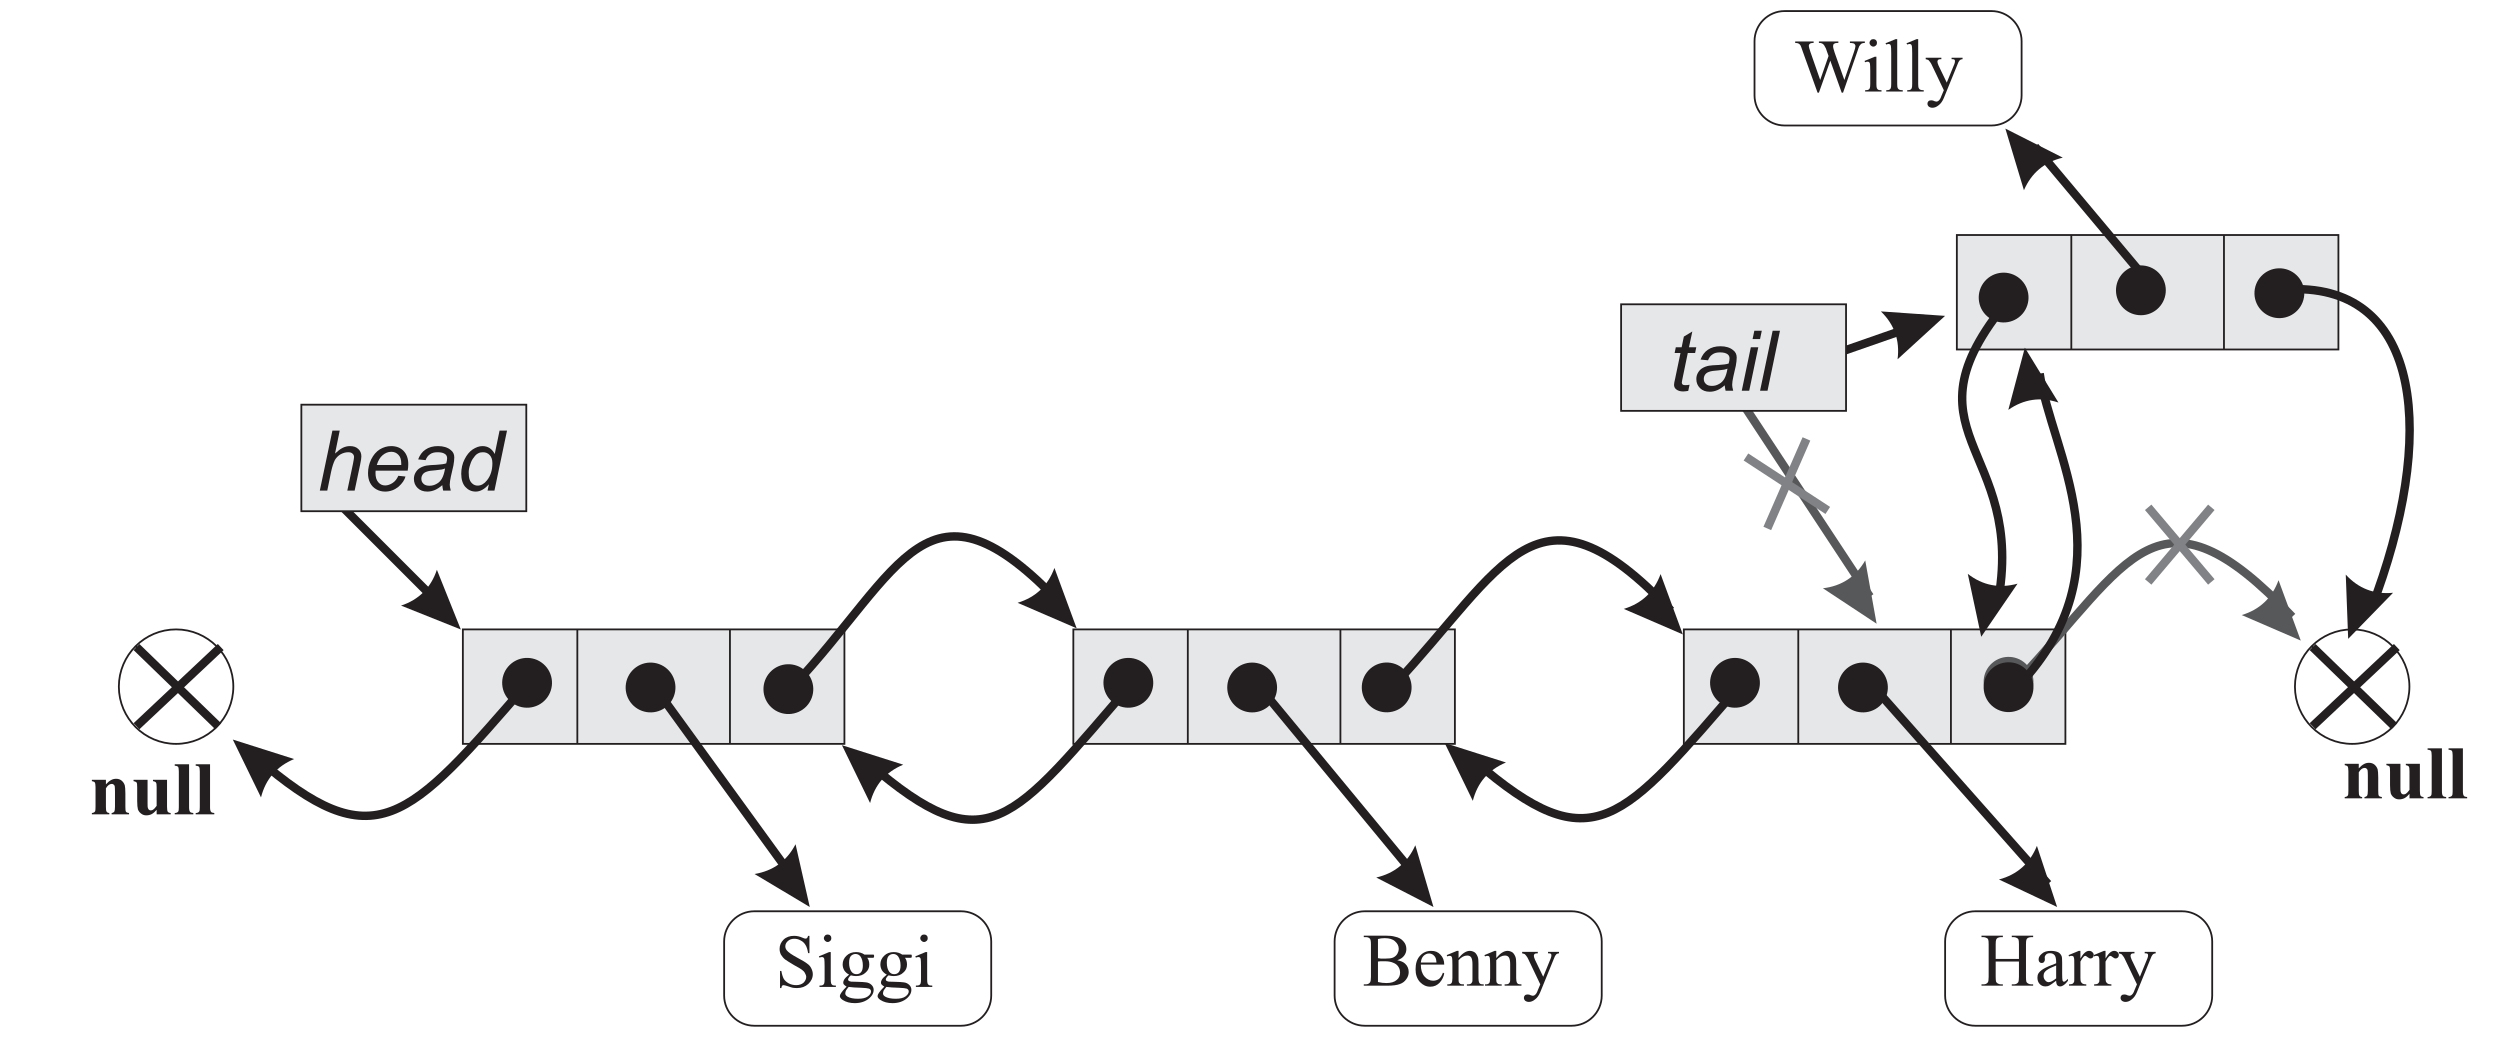 <?xml version="1.0" encoding="UTF-8"?>
<svg xmlns="http://www.w3.org/2000/svg" xmlns:xlink="http://www.w3.org/1999/xlink" width="267pt" height="112.5pt" viewBox="0 0 267 112.5" version="1.1">
<defs>
<g>
<symbol overflow="visible" id="glyph0-0">
<path style="stroke:none;" d=""/>
</symbol>
<symbol overflow="visible" id="glyph0-1">
<path style="stroke:none;" d="M 1.781 -3.688 L 1.781 -3.203 C 1.969 -3.406 2.141 -3.562 2.328 -3.656 C 2.484 -3.75 2.672 -3.797 2.875 -3.797 C 3.125 -3.797 3.312 -3.719 3.469 -3.594 C 3.625 -3.453 3.734 -3.297 3.797 -3.094 C 3.828 -2.953 3.859 -2.656 3.859 -2.234 L 3.859 -0.812 C 3.859 -0.531 3.875 -0.344 3.922 -0.281 C 3.969 -0.203 4.094 -0.156 4.25 -0.141 L 4.25 0 L 2.391 0 L 2.391 -0.141 C 2.531 -0.156 2.625 -0.219 2.688 -0.312 C 2.719 -0.375 2.75 -0.547 2.75 -0.812 L 2.75 -2.438 C 2.75 -2.734 2.734 -2.938 2.719 -3.016 C 2.688 -3.094 2.656 -3.156 2.594 -3.188 C 2.547 -3.234 2.469 -3.25 2.406 -3.25 C 2.172 -3.25 1.969 -3.094 1.781 -2.781 L 1.781 -0.812 C 1.781 -0.531 1.797 -0.359 1.859 -0.281 C 1.906 -0.203 2 -0.156 2.141 -0.141 L 2.141 0 L 0.281 0 L 0.281 -0.141 C 0.422 -0.156 0.547 -0.203 0.609 -0.297 C 0.656 -0.344 0.672 -0.531 0.672 -0.812 L 0.672 -2.891 C 0.672 -3.156 0.641 -3.328 0.594 -3.406 C 0.547 -3.469 0.438 -3.516 0.281 -3.547 L 0.281 -3.688 Z M 1.781 -3.688 "/>
</symbol>
<symbol overflow="visible" id="glyph0-2">
<path style="stroke:none;" d="M 3.828 -3.688 L 3.828 -0.797 C 3.828 -0.516 3.859 -0.344 3.906 -0.281 C 3.953 -0.203 4.062 -0.156 4.219 -0.141 L 4.219 0 L 2.719 0 L 2.719 -0.484 C 2.547 -0.281 2.375 -0.125 2.203 -0.031 C 2.031 0.062 1.828 0.109 1.609 0.109 C 1.406 0.109 1.219 0.047 1.062 -0.078 C 0.891 -0.203 0.781 -0.359 0.719 -0.531 C 0.672 -0.703 0.641 -1 0.641 -1.422 L 0.641 -2.891 C 0.641 -3.156 0.625 -3.328 0.578 -3.406 C 0.516 -3.469 0.406 -3.516 0.25 -3.547 L 0.25 -3.688 L 1.75 -3.688 L 1.75 -1.172 C 1.75 -0.906 1.75 -0.734 1.797 -0.656 C 1.812 -0.578 1.844 -0.531 1.906 -0.484 C 1.953 -0.438 2.031 -0.422 2.094 -0.422 C 2.188 -0.422 2.281 -0.453 2.344 -0.5 C 2.453 -0.578 2.578 -0.703 2.719 -0.906 L 2.719 -2.891 C 2.719 -3.156 2.703 -3.328 2.641 -3.406 C 2.594 -3.469 2.484 -3.516 2.328 -3.547 L 2.328 -3.688 Z M 3.828 -3.688 "/>
</symbol>
<symbol overflow="visible" id="glyph0-3">
<path style="stroke:none;" d="M 1.703 -5.344 L 1.703 -0.766 C 1.703 -0.516 1.734 -0.344 1.812 -0.266 C 1.859 -0.188 1.984 -0.156 2.156 -0.141 L 2.156 0 L 0.172 0 L 0.172 -0.141 C 0.328 -0.141 0.453 -0.188 0.531 -0.281 C 0.594 -0.344 0.609 -0.516 0.609 -0.766 L 0.609 -4.578 C 0.609 -4.828 0.578 -5 0.531 -5.078 C 0.453 -5.141 0.344 -5.188 0.172 -5.188 L 0.172 -5.344 Z M 1.703 -5.344 "/>
</symbol>
<symbol overflow="visible" id="glyph1-0">
<path style="stroke:none;" d=""/>
</symbol>
<symbol overflow="visible" id="glyph1-1">
<path style="stroke:none;" d="M 3.703 -5.453 L 3.703 -3.609 L 3.562 -3.609 C 3.5 -3.969 3.422 -4.25 3.297 -4.453 C 3.172 -4.672 3 -4.844 2.781 -4.953 C 2.547 -5.094 2.312 -5.141 2.078 -5.141 C 1.812 -5.141 1.578 -5.062 1.391 -4.891 C 1.219 -4.734 1.125 -4.547 1.125 -4.328 C 1.125 -4.172 1.188 -4.016 1.297 -3.891 C 1.453 -3.688 1.844 -3.422 2.453 -3.094 C 2.953 -2.828 3.297 -2.625 3.484 -2.469 C 3.672 -2.344 3.812 -2.172 3.906 -1.969 C 4 -1.781 4.062 -1.578 4.062 -1.359 C 4.062 -0.953 3.891 -0.609 3.578 -0.312 C 3.266 -0.031 2.859 0.125 2.375 0.125 C 2.219 0.125 2.078 0.109 1.938 0.094 C 1.859 0.078 1.688 0.031 1.422 -0.062 C 1.172 -0.141 1.016 -0.188 0.938 -0.188 C 0.875 -0.188 0.828 -0.156 0.781 -0.125 C 0.75 -0.078 0.719 0 0.703 0.125 L 0.562 0.125 L 0.562 -1.703 L 0.703 -1.703 C 0.766 -1.328 0.859 -1.047 0.969 -0.844 C 1.094 -0.656 1.266 -0.5 1.5 -0.375 C 1.734 -0.25 2 -0.188 2.297 -0.188 C 2.609 -0.188 2.875 -0.281 3.062 -0.438 C 3.25 -0.625 3.359 -0.828 3.359 -1.062 C 3.359 -1.188 3.312 -1.328 3.234 -1.453 C 3.172 -1.594 3.062 -1.719 2.906 -1.828 C 2.812 -1.906 2.531 -2.078 2.062 -2.328 C 1.609 -2.594 1.297 -2.797 1.094 -2.938 C 0.906 -3.094 0.766 -3.266 0.656 -3.453 C 0.562 -3.641 0.516 -3.844 0.516 -4.062 C 0.516 -4.438 0.656 -4.766 0.938 -5.047 C 1.234 -5.328 1.609 -5.453 2.062 -5.453 C 2.359 -5.453 2.656 -5.391 2.969 -5.25 C 3.109 -5.188 3.219 -5.156 3.281 -5.156 C 3.344 -5.156 3.406 -5.172 3.453 -5.219 C 3.484 -5.25 3.516 -5.344 3.562 -5.453 Z M 3.703 -5.453 "/>
</symbol>
<symbol overflow="visible" id="glyph1-2">
<path style="stroke:none;" d="M 1.172 -5.594 C 1.281 -5.594 1.375 -5.562 1.453 -5.484 C 1.531 -5.406 1.562 -5.312 1.562 -5.203 C 1.562 -5.094 1.531 -5 1.453 -4.922 C 1.375 -4.844 1.281 -4.797 1.172 -4.797 C 1.062 -4.797 0.969 -4.844 0.891 -4.922 C 0.812 -5 0.766 -5.094 0.766 -5.203 C 0.766 -5.312 0.812 -5.406 0.891 -5.484 C 0.953 -5.562 1.062 -5.594 1.172 -5.594 Z M 1.5 -3.719 L 1.5 -0.812 C 1.5 -0.594 1.516 -0.438 1.547 -0.359 C 1.578 -0.297 1.625 -0.234 1.688 -0.188 C 1.75 -0.156 1.875 -0.141 2.047 -0.141 L 2.047 0 L 0.297 0 L 0.297 -0.141 C 0.469 -0.141 0.594 -0.156 0.641 -0.188 C 0.703 -0.219 0.766 -0.281 0.797 -0.359 C 0.828 -0.438 0.844 -0.594 0.844 -0.812 L 0.844 -2.203 C 0.844 -2.594 0.828 -2.844 0.812 -2.969 C 0.797 -3.047 0.766 -3.109 0.719 -3.141 C 0.688 -3.172 0.625 -3.188 0.562 -3.188 C 0.484 -3.188 0.391 -3.172 0.297 -3.125 L 0.234 -3.266 L 1.328 -3.719 Z M 1.5 -3.719 "/>
</symbol>
<symbol overflow="visible" id="glyph1-3">
<path style="stroke:none;" d="M 1.219 -1.312 C 1 -1.422 0.828 -1.578 0.703 -1.766 C 0.594 -1.953 0.531 -2.172 0.531 -2.406 C 0.531 -2.766 0.672 -3.078 0.938 -3.328 C 1.203 -3.594 1.547 -3.719 1.969 -3.719 C 2.312 -3.719 2.609 -3.625 2.859 -3.453 L 3.625 -3.453 C 3.734 -3.453 3.812 -3.453 3.828 -3.453 C 3.844 -3.438 3.859 -3.438 3.859 -3.422 C 3.875 -3.391 3.891 -3.359 3.891 -3.297 C 3.891 -3.219 3.875 -3.172 3.875 -3.156 C 3.859 -3.141 3.844 -3.125 3.828 -3.125 C 3.812 -3.109 3.734 -3.109 3.625 -3.109 L 3.156 -3.109 C 3.312 -2.922 3.375 -2.672 3.375 -2.375 C 3.375 -2.047 3.25 -1.75 2.984 -1.531 C 2.734 -1.281 2.391 -1.156 1.953 -1.156 C 1.781 -1.156 1.594 -1.188 1.406 -1.234 C 1.297 -1.141 1.219 -1.062 1.172 -0.969 C 1.141 -0.906 1.109 -0.844 1.109 -0.797 C 1.109 -0.734 1.141 -0.703 1.172 -0.656 C 1.219 -0.609 1.312 -0.594 1.438 -0.562 C 1.5 -0.562 1.688 -0.547 1.984 -0.547 C 2.531 -0.531 2.875 -0.516 3.047 -0.484 C 3.281 -0.453 3.469 -0.359 3.625 -0.203 C 3.766 -0.062 3.844 0.109 3.844 0.328 C 3.844 0.625 3.703 0.906 3.422 1.172 C 3.016 1.547 2.469 1.734 1.828 1.734 C 1.312 1.734 0.891 1.625 0.531 1.391 C 0.344 1.266 0.234 1.125 0.234 0.984 C 0.234 0.922 0.266 0.859 0.281 0.797 C 0.328 0.703 0.422 0.562 0.562 0.391 C 0.578 0.375 0.703 0.219 0.953 -0.031 C 0.828 -0.109 0.719 -0.188 0.672 -0.25 C 0.609 -0.312 0.594 -0.391 0.594 -0.469 C 0.594 -0.562 0.625 -0.672 0.703 -0.797 C 0.781 -0.922 0.938 -1.094 1.219 -1.312 Z M 1.906 -3.516 C 1.703 -3.516 1.547 -3.438 1.406 -3.297 C 1.281 -3.141 1.219 -2.906 1.219 -2.578 C 1.219 -2.156 1.312 -1.844 1.484 -1.609 C 1.625 -1.438 1.797 -1.359 2 -1.359 C 2.203 -1.359 2.375 -1.422 2.5 -1.578 C 2.625 -1.719 2.688 -1.969 2.688 -2.281 C 2.688 -2.703 2.594 -3.031 2.422 -3.266 C 2.281 -3.438 2.109 -3.516 1.906 -3.516 Z M 1.172 0 C 1.062 0.141 0.953 0.266 0.891 0.375 C 0.844 0.484 0.812 0.594 0.812 0.688 C 0.812 0.828 0.875 0.922 1.031 1.031 C 1.297 1.188 1.672 1.266 2.172 1.266 C 2.641 1.266 2.984 1.188 3.219 1.016 C 3.438 0.859 3.562 0.672 3.562 0.484 C 3.562 0.344 3.484 0.25 3.359 0.188 C 3.219 0.141 2.938 0.109 2.547 0.094 C 1.953 0.078 1.484 0.047 1.172 0 Z M 1.172 0 "/>
</symbol>
<symbol overflow="visible" id="glyph1-4">
<path style="stroke:none;" d="M 1.656 -2.859 L 4.141 -2.859 L 4.141 -4.391 C 4.141 -4.656 4.125 -4.844 4.094 -4.922 C 4.062 -5 4 -5.062 3.922 -5.094 C 3.812 -5.156 3.688 -5.188 3.562 -5.188 L 3.375 -5.188 L 3.375 -5.344 L 5.656 -5.344 L 5.656 -5.188 L 5.469 -5.188 C 5.344 -5.188 5.219 -5.156 5.109 -5.109 C 5.016 -5.062 4.969 -5 4.938 -4.906 C 4.906 -4.828 4.891 -4.656 4.891 -4.391 L 4.891 -0.938 C 4.891 -0.672 4.906 -0.5 4.938 -0.406 C 4.969 -0.344 5.016 -0.297 5.109 -0.234 C 5.219 -0.172 5.344 -0.141 5.469 -0.141 L 5.656 -0.141 L 5.656 0 L 3.375 0 L 3.375 -0.141 L 3.562 -0.141 C 3.781 -0.141 3.938 -0.203 4.047 -0.344 C 4.109 -0.422 4.141 -0.625 4.141 -0.938 L 4.141 -2.578 L 1.656 -2.578 L 1.656 -0.938 C 1.656 -0.672 1.672 -0.5 1.703 -0.406 C 1.734 -0.344 1.797 -0.297 1.875 -0.234 C 1.984 -0.172 2.109 -0.141 2.234 -0.141 L 2.422 -0.141 L 2.422 0 L 0.141 0 L 0.141 -0.141 L 0.328 -0.141 C 0.547 -0.141 0.703 -0.203 0.812 -0.344 C 0.875 -0.422 0.906 -0.625 0.906 -0.938 L 0.906 -4.391 C 0.906 -4.656 0.891 -4.844 0.859 -4.922 C 0.828 -5 0.781 -5.062 0.688 -5.094 C 0.578 -5.156 0.453 -5.188 0.328 -5.188 L 0.141 -5.188 L 0.141 -5.344 L 2.422 -5.344 L 2.422 -5.188 L 2.234 -5.188 C 2.109 -5.188 1.984 -5.156 1.875 -5.109 C 1.797 -5.062 1.734 -5 1.703 -4.906 C 1.672 -4.828 1.656 -4.656 1.656 -4.391 Z M 1.656 -2.859 "/>
</symbol>
<symbol overflow="visible" id="glyph1-5">
<path style="stroke:none;" d="M 2.297 -0.531 C 1.922 -0.234 1.688 -0.078 1.594 -0.031 C 1.453 0.047 1.312 0.078 1.141 0.078 C 0.891 0.078 0.688 -0.016 0.531 -0.188 C 0.375 -0.359 0.297 -0.578 0.297 -0.859 C 0.297 -1.031 0.328 -1.188 0.406 -1.312 C 0.516 -1.484 0.703 -1.656 0.969 -1.812 C 1.234 -1.969 1.672 -2.156 2.297 -2.391 L 2.297 -2.531 C 2.297 -2.891 2.234 -3.141 2.125 -3.266 C 2 -3.406 1.844 -3.469 1.625 -3.469 C 1.453 -3.469 1.328 -3.422 1.234 -3.344 C 1.141 -3.25 1.078 -3.141 1.078 -3.031 L 1.094 -2.812 C 1.094 -2.688 1.062 -2.594 1 -2.531 C 0.938 -2.453 0.859 -2.422 0.766 -2.422 C 0.656 -2.422 0.578 -2.453 0.516 -2.531 C 0.453 -2.594 0.422 -2.688 0.422 -2.812 C 0.422 -3.031 0.547 -3.234 0.781 -3.422 C 1 -3.625 1.328 -3.719 1.734 -3.719 C 2.062 -3.719 2.328 -3.656 2.531 -3.562 C 2.688 -3.469 2.797 -3.344 2.875 -3.172 C 2.922 -3.062 2.938 -2.828 2.938 -2.469 L 2.938 -1.25 C 2.938 -0.906 2.953 -0.703 2.969 -0.625 C 2.969 -0.547 3 -0.484 3.031 -0.469 C 3.062 -0.438 3.094 -0.422 3.141 -0.422 C 3.172 -0.422 3.219 -0.438 3.234 -0.453 C 3.297 -0.484 3.406 -0.578 3.562 -0.734 L 3.562 -0.531 C 3.266 -0.125 2.984 0.078 2.719 0.078 C 2.594 0.078 2.484 0.031 2.406 -0.062 C 2.344 -0.156 2.297 -0.312 2.297 -0.531 Z M 2.297 -0.781 L 2.297 -2.156 C 1.906 -1.984 1.641 -1.875 1.531 -1.812 C 1.328 -1.703 1.172 -1.578 1.078 -1.453 C 0.984 -1.328 0.953 -1.188 0.953 -1.047 C 0.953 -0.859 1.016 -0.688 1.125 -0.578 C 1.234 -0.438 1.359 -0.375 1.5 -0.375 C 1.703 -0.375 1.969 -0.516 2.297 -0.781 Z M 2.297 -0.781 "/>
</symbol>
<symbol overflow="visible" id="glyph1-6">
<path style="stroke:none;" d="M 1.312 -3.719 L 1.312 -2.906 C 1.609 -3.438 1.922 -3.719 2.234 -3.719 C 2.375 -3.719 2.5 -3.672 2.594 -3.578 C 2.688 -3.484 2.734 -3.391 2.734 -3.266 C 2.734 -3.172 2.703 -3.094 2.641 -3.016 C 2.562 -2.938 2.484 -2.906 2.391 -2.906 C 2.297 -2.906 2.188 -2.953 2.078 -3.047 C 1.969 -3.141 1.875 -3.188 1.828 -3.188 C 1.781 -3.188 1.719 -3.156 1.672 -3.109 C 1.562 -3 1.438 -2.828 1.312 -2.578 L 1.312 -0.844 C 1.312 -0.641 1.328 -0.484 1.375 -0.391 C 1.422 -0.328 1.469 -0.266 1.562 -0.203 C 1.656 -0.172 1.781 -0.141 1.938 -0.141 L 1.938 0 L 0.094 0 L 0.094 -0.141 C 0.281 -0.141 0.406 -0.172 0.5 -0.219 C 0.562 -0.281 0.609 -0.344 0.641 -0.422 C 0.656 -0.469 0.656 -0.609 0.656 -0.812 L 0.656 -2.203 C 0.656 -2.625 0.656 -2.875 0.625 -2.953 C 0.609 -3.047 0.578 -3.094 0.547 -3.141 C 0.484 -3.172 0.438 -3.188 0.359 -3.188 C 0.281 -3.188 0.188 -3.172 0.094 -3.125 L 0.047 -3.266 L 1.141 -3.719 Z M 1.312 -3.719 "/>
</symbol>
<symbol overflow="visible" id="glyph1-7">
<path style="stroke:none;" d="M 0.047 -3.609 L 1.719 -3.609 L 1.719 -3.453 L 1.641 -3.453 C 1.531 -3.453 1.438 -3.438 1.375 -3.391 C 1.328 -3.328 1.297 -3.266 1.297 -3.188 C 1.297 -3.094 1.344 -2.953 1.422 -2.766 L 2.297 -0.953 L 3.109 -2.938 C 3.156 -3.047 3.172 -3.156 3.172 -3.25 C 3.172 -3.312 3.156 -3.344 3.141 -3.375 C 3.125 -3.391 3.094 -3.422 3.047 -3.438 C 3 -3.453 2.922 -3.453 2.812 -3.453 L 2.812 -3.609 L 3.984 -3.609 L 3.984 -3.453 C 3.891 -3.453 3.812 -3.422 3.75 -3.391 C 3.703 -3.375 3.656 -3.312 3.594 -3.219 C 3.562 -3.188 3.516 -3.078 3.453 -2.922 L 1.984 0.688 C 1.844 1.031 1.656 1.297 1.422 1.469 C 1.203 1.656 0.969 1.734 0.766 1.734 C 0.609 1.734 0.484 1.688 0.375 1.609 C 0.281 1.516 0.234 1.422 0.234 1.297 C 0.234 1.188 0.266 1.109 0.344 1.031 C 0.406 0.969 0.516 0.938 0.641 0.938 C 0.719 0.938 0.844 0.953 0.984 1.031 C 1.094 1.062 1.156 1.078 1.188 1.078 C 1.266 1.078 1.359 1.047 1.453 0.953 C 1.547 0.875 1.641 0.719 1.719 0.484 L 1.984 -0.141 L 0.688 -2.859 C 0.656 -2.938 0.594 -3.047 0.5 -3.172 C 0.438 -3.25 0.375 -3.328 0.344 -3.359 C 0.281 -3.391 0.188 -3.422 0.047 -3.453 Z M 0.047 -3.609 "/>
</symbol>
<symbol overflow="visible" id="glyph1-8">
<path style="stroke:none;" d="M 7.547 -5.344 L 7.547 -5.188 C 7.406 -5.188 7.297 -5.172 7.203 -5.125 C 7.125 -5.078 7.031 -4.969 6.953 -4.844 C 6.906 -4.75 6.828 -4.531 6.719 -4.188 L 5.219 0.125 L 5.078 0.125 L 3.859 -3.297 L 2.641 0.125 L 2.5 0.125 L 0.906 -4.312 C 0.797 -4.641 0.719 -4.844 0.688 -4.906 C 0.641 -5 0.562 -5.078 0.469 -5.125 C 0.391 -5.172 0.266 -5.188 0.109 -5.188 L 0.109 -5.344 L 2.078 -5.344 L 2.078 -5.188 L 1.984 -5.188 C 1.844 -5.188 1.734 -5.156 1.672 -5.094 C 1.594 -5.047 1.562 -4.953 1.562 -4.875 C 1.562 -4.781 1.625 -4.562 1.734 -4.234 L 2.781 -1.234 L 3.672 -3.797 L 3.516 -4.234 L 3.391 -4.594 C 3.328 -4.719 3.266 -4.844 3.203 -4.938 C 3.172 -4.984 3.125 -5.031 3.078 -5.078 C 3 -5.109 2.938 -5.156 2.875 -5.172 C 2.828 -5.188 2.75 -5.188 2.641 -5.188 L 2.641 -5.344 L 4.719 -5.344 L 4.719 -5.188 L 4.578 -5.188 C 4.438 -5.188 4.328 -5.156 4.25 -5.094 C 4.188 -5.047 4.156 -4.953 4.156 -4.844 C 4.156 -4.703 4.219 -4.469 4.328 -4.141 L 5.359 -1.234 L 6.375 -4.188 C 6.484 -4.5 6.547 -4.734 6.547 -4.859 C 6.547 -4.922 6.516 -4.969 6.484 -5.031 C 6.453 -5.078 6.406 -5.125 6.344 -5.141 C 6.234 -5.172 6.109 -5.188 5.953 -5.188 L 5.953 -5.344 Z M 7.547 -5.344 "/>
</symbol>
<symbol overflow="visible" id="glyph1-9">
<path style="stroke:none;" d="M 1.484 -5.594 L 1.484 -0.812 C 1.484 -0.594 1.5 -0.438 1.547 -0.359 C 1.578 -0.297 1.625 -0.234 1.688 -0.203 C 1.766 -0.156 1.891 -0.141 2.078 -0.141 L 2.078 0 L 0.312 0 L 0.312 -0.141 C 0.469 -0.141 0.594 -0.156 0.641 -0.188 C 0.703 -0.219 0.766 -0.281 0.797 -0.359 C 0.828 -0.438 0.844 -0.594 0.844 -0.812 L 0.844 -4.094 C 0.844 -4.5 0.828 -4.75 0.812 -4.844 C 0.797 -4.938 0.766 -5 0.719 -5.031 C 0.688 -5.062 0.625 -5.078 0.562 -5.078 C 0.5 -5.078 0.406 -5.062 0.312 -5.016 L 0.234 -5.156 L 1.312 -5.594 Z M 1.484 -5.594 "/>
</symbol>
<symbol overflow="visible" id="glyph1-10">
<path style="stroke:none;" d="M 3.719 -2.719 C 4.094 -2.641 4.375 -2.531 4.562 -2.344 C 4.812 -2.109 4.938 -1.812 4.938 -1.453 C 4.938 -1.188 4.859 -0.938 4.688 -0.703 C 4.516 -0.453 4.297 -0.281 3.984 -0.172 C 3.703 -0.062 3.25 0 2.656 0 L 0.141 0 L 0.141 -0.141 L 0.344 -0.141 C 0.562 -0.141 0.719 -0.219 0.812 -0.359 C 0.875 -0.453 0.906 -0.641 0.906 -0.938 L 0.906 -4.391 C 0.906 -4.719 0.875 -4.938 0.797 -5.016 C 0.688 -5.141 0.547 -5.188 0.344 -5.188 L 0.141 -5.188 L 0.141 -5.344 L 2.438 -5.344 C 2.875 -5.344 3.219 -5.312 3.469 -5.234 C 3.875 -5.156 4.172 -4.984 4.375 -4.734 C 4.594 -4.5 4.688 -4.219 4.688 -3.906 C 4.688 -3.641 4.609 -3.406 4.438 -3.188 C 4.281 -2.984 4.047 -2.828 3.719 -2.719 Z M 1.656 -2.938 C 1.75 -2.922 1.875 -2.906 1.984 -2.891 C 2.125 -2.891 2.25 -2.891 2.406 -2.891 C 2.797 -2.891 3.078 -2.922 3.266 -3 C 3.469 -3.094 3.609 -3.219 3.719 -3.391 C 3.812 -3.562 3.875 -3.734 3.875 -3.938 C 3.875 -4.25 3.734 -4.516 3.484 -4.734 C 3.234 -4.969 2.859 -5.078 2.375 -5.078 C 2.109 -5.078 1.875 -5.047 1.656 -4.984 Z M 1.656 -0.391 C 1.969 -0.312 2.266 -0.281 2.562 -0.281 C 3.047 -0.281 3.406 -0.391 3.656 -0.609 C 3.906 -0.812 4.016 -1.078 4.016 -1.391 C 4.016 -1.609 3.969 -1.797 3.859 -1.984 C 3.734 -2.188 3.562 -2.344 3.312 -2.438 C 3.047 -2.562 2.734 -2.609 2.359 -2.609 C 2.188 -2.609 2.062 -2.609 1.938 -2.609 C 1.828 -2.594 1.734 -2.594 1.656 -2.578 Z M 1.656 -0.391 "/>
</symbol>
<symbol overflow="visible" id="glyph1-11">
<path style="stroke:none;" d="M 0.859 -2.25 C 0.859 -1.703 0.984 -1.297 1.25 -0.984 C 1.5 -0.688 1.828 -0.531 2.172 -0.531 C 2.406 -0.531 2.609 -0.594 2.797 -0.719 C 2.969 -0.859 3.109 -1.078 3.219 -1.391 L 3.359 -1.312 C 3.297 -0.953 3.141 -0.625 2.875 -0.328 C 2.609 -0.047 2.281 0.109 1.875 0.109 C 1.438 0.109 1.078 -0.062 0.766 -0.391 C 0.453 -0.734 0.297 -1.188 0.297 -1.75 C 0.297 -2.375 0.453 -2.859 0.781 -3.203 C 1.094 -3.547 1.484 -3.719 1.969 -3.719 C 2.375 -3.719 2.703 -3.594 2.953 -3.312 C 3.219 -3.047 3.359 -2.688 3.359 -2.25 Z M 0.859 -2.469 L 2.531 -2.469 C 2.516 -2.703 2.484 -2.875 2.438 -2.969 C 2.375 -3.109 2.281 -3.219 2.156 -3.312 C 2.031 -3.391 1.891 -3.438 1.734 -3.438 C 1.531 -3.438 1.328 -3.359 1.156 -3.188 C 0.984 -3.016 0.891 -2.781 0.859 -2.469 Z M 0.859 -2.469 "/>
</symbol>
<symbol overflow="visible" id="glyph1-12">
<path style="stroke:none;" d="M 1.312 -2.953 C 1.719 -3.453 2.125 -3.719 2.516 -3.719 C 2.703 -3.719 2.875 -3.656 3.031 -3.562 C 3.156 -3.469 3.266 -3.312 3.359 -3.078 C 3.422 -2.922 3.438 -2.672 3.438 -2.359 L 3.438 -0.812 C 3.438 -0.594 3.469 -0.438 3.5 -0.359 C 3.531 -0.281 3.578 -0.234 3.641 -0.188 C 3.703 -0.156 3.828 -0.141 4 -0.141 L 4 0 L 2.203 0 L 2.203 -0.141 L 2.297 -0.141 C 2.453 -0.141 2.578 -0.172 2.641 -0.219 C 2.703 -0.281 2.75 -0.344 2.781 -0.438 C 2.797 -0.484 2.797 -0.609 2.797 -0.812 L 2.797 -2.297 C 2.797 -2.625 2.75 -2.859 2.672 -3 C 2.578 -3.156 2.438 -3.219 2.234 -3.219 C 1.922 -3.219 1.609 -3.062 1.312 -2.719 L 1.312 -0.812 C 1.312 -0.578 1.312 -0.422 1.344 -0.359 C 1.391 -0.297 1.438 -0.234 1.5 -0.188 C 1.562 -0.156 1.688 -0.141 1.891 -0.141 L 1.891 0 L 0.109 0 L 0.109 -0.141 L 0.188 -0.141 C 0.375 -0.141 0.484 -0.188 0.562 -0.281 C 0.625 -0.375 0.656 -0.562 0.656 -0.812 L 0.656 -2.156 C 0.656 -2.594 0.641 -2.859 0.625 -2.938 C 0.609 -3.047 0.578 -3.109 0.531 -3.141 C 0.484 -3.172 0.438 -3.188 0.375 -3.188 C 0.297 -3.188 0.203 -3.172 0.109 -3.125 L 0.047 -3.266 L 1.141 -3.719 L 1.312 -3.719 Z M 1.312 -2.953 "/>
</symbol>
<symbol overflow="visible" id="glyph2-0">
<path style="stroke:none;" d=""/>
</symbol>
<symbol overflow="visible" id="glyph2-1">
<path style="stroke:none;" d="M 2.156 -0.641 L 2.016 0.016 C 1.828 0.047 1.641 0.078 1.469 0.078 C 1.156 0.078 0.906 0 0.719 -0.156 C 0.578 -0.266 0.5 -0.438 0.5 -0.625 C 0.5 -0.734 0.531 -0.969 0.625 -1.328 L 1.188 -4.031 L 0.562 -4.031 L 0.688 -4.641 L 1.312 -4.641 L 1.547 -5.781 L 2.453 -6.328 L 2.094 -4.641 L 2.875 -4.641 L 2.75 -4.031 L 1.969 -4.031 L 1.438 -1.469 C 1.375 -1.141 1.328 -0.938 1.328 -0.875 C 1.328 -0.781 1.359 -0.719 1.422 -0.656 C 1.469 -0.625 1.562 -0.594 1.688 -0.594 C 1.859 -0.594 2.016 -0.609 2.156 -0.641 Z M 2.156 -0.641 "/>
</symbol>
<symbol overflow="visible" id="glyph2-2">
<path style="stroke:none;" d="M 3.422 -0.578 C 3.156 -0.344 2.891 -0.172 2.641 -0.062 C 2.375 0.047 2.109 0.109 1.828 0.109 C 1.391 0.109 1.047 -0.016 0.781 -0.281 C 0.531 -0.531 0.391 -0.844 0.391 -1.25 C 0.391 -1.5 0.453 -1.734 0.578 -1.938 C 0.688 -2.125 0.844 -2.297 1.031 -2.406 C 1.234 -2.531 1.484 -2.625 1.75 -2.672 C 1.938 -2.703 2.281 -2.734 2.766 -2.75 C 3.266 -2.781 3.625 -2.828 3.844 -2.906 C 3.906 -3.125 3.938 -3.297 3.938 -3.453 C 3.938 -3.641 3.875 -3.781 3.734 -3.891 C 3.547 -4.031 3.281 -4.094 2.922 -4.094 C 2.594 -4.094 2.312 -4.031 2.109 -3.875 C 1.891 -3.734 1.75 -3.531 1.641 -3.25 L 0.844 -3.328 C 1.016 -3.781 1.266 -4.141 1.625 -4.375 C 1.984 -4.625 2.422 -4.75 2.969 -4.75 C 3.531 -4.75 4 -4.609 4.328 -4.328 C 4.578 -4.141 4.703 -3.875 4.703 -3.547 C 4.703 -3.297 4.672 -3.016 4.609 -2.672 L 4.344 -1.516 C 4.266 -1.156 4.219 -0.859 4.219 -0.625 C 4.219 -0.484 4.25 -0.281 4.328 0 L 3.516 0 C 3.469 -0.156 3.453 -0.344 3.422 -0.578 Z M 3.719 -2.359 C 3.609 -2.312 3.484 -2.281 3.359 -2.25 C 3.234 -2.234 3.031 -2.203 2.734 -2.172 C 2.266 -2.141 1.938 -2.094 1.75 -2.016 C 1.562 -1.953 1.422 -1.859 1.328 -1.719 C 1.234 -1.578 1.188 -1.438 1.188 -1.266 C 1.188 -1.047 1.25 -0.875 1.422 -0.719 C 1.562 -0.578 1.781 -0.516 2.062 -0.516 C 2.328 -0.516 2.578 -0.578 2.812 -0.719 C 3.062 -0.844 3.25 -1.047 3.391 -1.297 C 3.531 -1.547 3.641 -1.891 3.719 -2.359 Z M 3.719 -2.359 "/>
</symbol>
<symbol overflow="visible" id="glyph2-3">
<path style="stroke:none;" d="M 1.422 -5.516 L 1.609 -6.406 L 2.406 -6.406 L 2.219 -5.516 Z M 0.266 0 L 1.234 -4.641 L 2.031 -4.641 L 1.062 0 Z M 0.266 0 "/>
</symbol>
<symbol overflow="visible" id="glyph2-4">
<path style="stroke:none;" d="M 0.234 0 L 1.578 -6.406 L 2.359 -6.406 L 1.031 0 Z M 0.234 0 "/>
</symbol>
<symbol overflow="visible" id="glyph2-5">
<path style="stroke:none;" d="M 0.297 0 L 1.641 -6.406 L 2.422 -6.406 L 1.922 -3.953 C 2.219 -4.234 2.484 -4.438 2.734 -4.562 C 2.984 -4.688 3.25 -4.75 3.516 -4.75 C 3.906 -4.75 4.203 -4.641 4.406 -4.438 C 4.625 -4.25 4.734 -3.969 4.734 -3.641 C 4.734 -3.484 4.688 -3.172 4.594 -2.734 L 4.016 0 L 3.234 0 L 3.828 -2.812 C 3.906 -3.219 3.953 -3.469 3.953 -3.578 C 3.953 -3.734 3.891 -3.859 3.781 -3.953 C 3.688 -4.047 3.531 -4.094 3.344 -4.094 C 3.047 -4.094 2.781 -4.016 2.516 -3.875 C 2.25 -3.719 2.062 -3.516 1.906 -3.266 C 1.766 -2.984 1.625 -2.578 1.5 -2 L 1.094 0 Z M 0.297 0 "/>
</symbol>
<symbol overflow="visible" id="glyph2-6">
<path style="stroke:none;" d="M 3.703 -1.578 L 4.469 -1.5 C 4.375 -1.125 4.109 -0.75 3.719 -0.406 C 3.312 -0.078 2.844 0.109 2.297 0.109 C 1.953 0.109 1.625 0.031 1.344 -0.141 C 1.062 -0.297 0.844 -0.531 0.688 -0.828 C 0.531 -1.125 0.469 -1.484 0.469 -1.859 C 0.469 -2.375 0.578 -2.859 0.812 -3.344 C 1.047 -3.812 1.359 -4.172 1.734 -4.406 C 2.109 -4.625 2.5 -4.75 2.938 -4.75 C 3.484 -4.75 3.938 -4.578 4.266 -4.234 C 4.594 -3.891 4.766 -3.422 4.766 -2.828 C 4.766 -2.594 4.75 -2.359 4.703 -2.125 L 1.281 -2.125 C 1.266 -2.031 1.266 -1.953 1.266 -1.875 C 1.266 -1.453 1.359 -1.125 1.562 -0.891 C 1.766 -0.656 2 -0.547 2.297 -0.547 C 2.562 -0.547 2.828 -0.641 3.094 -0.812 C 3.359 -0.984 3.562 -1.25 3.703 -1.578 Z M 1.406 -2.734 L 4.016 -2.734 C 4.016 -2.812 4.016 -2.859 4.016 -2.906 C 4.016 -3.297 3.922 -3.609 3.719 -3.812 C 3.516 -4.031 3.266 -4.141 2.953 -4.141 C 2.609 -4.141 2.312 -4.016 2.031 -3.781 C 1.75 -3.547 1.547 -3.203 1.406 -2.734 Z M 1.406 -2.734 "/>
</symbol>
<symbol overflow="visible" id="glyph2-7">
<path style="stroke:none;" d="M 3.422 -0.672 C 2.969 -0.156 2.5 0.109 2.016 0.109 C 1.578 0.109 1.203 -0.062 0.906 -0.391 C 0.625 -0.703 0.469 -1.188 0.469 -1.797 C 0.469 -2.359 0.594 -2.891 0.828 -3.344 C 1.062 -3.812 1.344 -4.156 1.688 -4.391 C 2.047 -4.625 2.391 -4.75 2.734 -4.75 C 3.312 -4.75 3.75 -4.469 4.047 -3.906 L 4.562 -6.406 L 5.359 -6.406 L 4.016 0 L 3.281 0 Z M 1.266 -1.938 C 1.266 -1.625 1.297 -1.375 1.359 -1.188 C 1.422 -1 1.531 -0.844 1.688 -0.719 C 1.828 -0.594 2.016 -0.531 2.234 -0.531 C 2.594 -0.531 2.922 -0.719 3.219 -1.094 C 3.609 -1.578 3.797 -2.188 3.797 -2.922 C 3.797 -3.297 3.703 -3.578 3.516 -3.781 C 3.328 -4 3.078 -4.094 2.781 -4.094 C 2.594 -4.094 2.422 -4.062 2.266 -3.969 C 2.109 -3.891 1.953 -3.75 1.812 -3.531 C 1.641 -3.344 1.516 -3.078 1.422 -2.766 C 1.312 -2.453 1.266 -2.188 1.266 -1.938 Z M 1.266 -1.938 "/>
</symbol>
</g>
</defs>
<g id="surface1">
<path style="fill-rule:evenodd;fill:rgb(90.195%,90.587%,91.371%);fill-opacity:1;stroke-width:2.16;stroke-linecap:butt;stroke-linejoin:miter;stroke:rgb(13.725%,12.157%,12.549%);stroke-opacity:1;stroke-miterlimit:2.613;" d="M 1177.035 345.052 L 1629.818 345.052 L 1629.818 480.896 L 1177.035 480.896 Z M 1177.035 345.052 " transform="matrix(0.09,0,0,-0.09,8.699,110.501)"/>
<path style="fill:none;stroke-width:2.16;stroke-linecap:butt;stroke-linejoin:miter;stroke:rgb(13.725%,12.157%,12.549%);stroke-opacity:1;stroke-miterlimit:2.613;" d="M 1312.879 480.896 L 1312.879 345.052 " transform="matrix(0.09,0,0,-0.09,8.699,110.501)"/>
<path style="fill:none;stroke-width:2.16;stroke-linecap:butt;stroke-linejoin:miter;stroke:rgb(13.725%,12.157%,12.549%);stroke-opacity:1;stroke-miterlimit:2.613;" d="M 1493.974 345.052 L 1493.974 480.896 " transform="matrix(0.09,0,0,-0.09,8.699,110.501)"/>
<path style="fill:none;stroke-width:2.16;stroke-linecap:butt;stroke-linejoin:miter;stroke:rgb(13.725%,12.157%,12.549%);stroke-opacity:1;stroke-miterlimit:2.613;" d="M 2694.571 480.896 C 2731.969 480.896 2762.515 450.393 2762.515 412.996 C 2762.515 375.599 2731.969 345.052 2694.571 345.052 C 2657.174 345.052 2626.671 375.599 2626.671 412.996 C 2626.671 450.393 2657.174 480.896 2694.571 480.896 Z M 2694.571 480.896 " transform="matrix(0.09,0,0,-0.09,8.699,110.501)"/>
<path style="fill:none;stroke-width:10.001;stroke-linecap:butt;stroke-linejoin:miter;stroke:rgb(13.725%,12.157%,12.549%);stroke-opacity:1;stroke-miterlimit:2.613;" d="M 2647.617 459.95 L 2744.536 365.998 " transform="matrix(0.09,0,0,-0.09,8.699,110.501)"/>
<path style="fill:none;stroke-width:10.001;stroke-linecap:butt;stroke-linejoin:miter;stroke:rgb(13.725%,12.157%,12.549%);stroke-opacity:1;stroke-miterlimit:2.613;" d="M 2747.547 459.95 L 2647.617 365.998 " transform="matrix(0.09,0,0,-0.09,8.699,110.501)"/>
<path style="fill:none;stroke-width:2.16;stroke-linecap:butt;stroke-linejoin:miter;stroke:rgb(13.725%,12.157%,12.549%);stroke-opacity:1;stroke-miterlimit:2.613;" d="M 2646.57 460.954 L 2742.573 364.995 " transform="matrix(0.09,0,0,-0.09,8.699,110.501)"/>
<path style="fill:none;stroke-width:2.16;stroke-linecap:butt;stroke-linejoin:miter;stroke:rgb(13.725%,12.157%,12.549%);stroke-opacity:1;stroke-miterlimit:2.613;" d="M 112.282 480.896 C 149.679 480.896 180.225 450.393 180.225 412.996 C 180.225 375.599 149.679 345.052 112.282 345.052 C 74.884 345.052 44.382 375.599 44.382 412.996 C 44.382 450.393 74.884 480.896 112.282 480.896 Z M 112.282 480.896 " transform="matrix(0.09,0,0,-0.09,8.699,110.501)"/>
<path style="fill:none;stroke-width:10.001;stroke-linecap:butt;stroke-linejoin:miter;stroke:rgb(13.725%,12.157%,12.549%);stroke-opacity:1;stroke-miterlimit:2.613;" d="M 65.328 459.95 L 162.246 365.998 " transform="matrix(0.09,0,0,-0.09,8.699,110.501)"/>
<path style="fill:none;stroke-width:10.001;stroke-linecap:butt;stroke-linejoin:miter;stroke:rgb(13.725%,12.157%,12.549%);stroke-opacity:1;stroke-miterlimit:2.613;" d="M 165.257 459.95 L 65.328 365.998 " transform="matrix(0.09,0,0,-0.09,8.699,110.501)"/>
<path style="fill:none;stroke-width:2.16;stroke-linecap:butt;stroke-linejoin:miter;stroke:rgb(13.725%,12.157%,12.549%);stroke-opacity:1;stroke-miterlimit:2.613;" d="M 64.324 460.954 L 160.283 364.995 " transform="matrix(0.09,0,0,-0.09,8.699,110.501)"/>
<g style="fill:rgb(13.725%,12.157%,12.549%);fill-opacity:1;">
  <use xlink:href="#glyph0-1" x="250.136" y="85.264"/>
</g>
<g style="fill:rgb(13.725%,12.157%,12.549%);fill-opacity:1;">
  <use xlink:href="#glyph0-2" x="254.615" y="85.264"/>
</g>
<g style="fill:rgb(13.725%,12.157%,12.549%);fill-opacity:1;">
  <use xlink:href="#glyph0-3" x="259.095" y="85.264"/>
</g>
<g style="fill:rgb(13.725%,12.157%,12.549%);fill-opacity:1;">
  <use xlink:href="#glyph0-3" x="261.334" y="85.264"/>
</g>
<g style="fill:rgb(13.725%,12.157%,12.549%);fill-opacity:1;">
  <use xlink:href="#glyph0-1" x="9.531" y="86.971"/>
</g>
<g style="fill:rgb(13.725%,12.157%,12.549%);fill-opacity:1;">
  <use xlink:href="#glyph0-2" x="14.011" y="86.971"/>
</g>
<g style="fill:rgb(13.725%,12.157%,12.549%);fill-opacity:1;">
  <use xlink:href="#glyph0-3" x="18.49" y="86.971"/>
</g>
<g style="fill:rgb(13.725%,12.157%,12.549%);fill-opacity:1;">
  <use xlink:href="#glyph0-3" x="20.73" y="86.971"/>
</g>
<g style="fill:rgb(13.725%,12.157%,12.549%);fill-opacity:1;">
  <use xlink:href="#glyph1-1" x="82.745" y="105.401"/>
</g>
<g style="fill:rgb(13.725%,12.157%,12.549%);fill-opacity:1;">
  <use xlink:href="#glyph1-2" x="87.224" y="105.401"/>
</g>
<g style="fill:rgb(13.725%,12.157%,12.549%);fill-opacity:1;">
  <use xlink:href="#glyph1-3" x="89.464" y="105.401"/>
</g>
<g style="fill:rgb(13.725%,12.157%,12.549%);fill-opacity:1;">
  <use xlink:href="#glyph1-3" x="93.492" y="105.401"/>
</g>
<g style="fill:rgb(13.725%,12.157%,12.549%);fill-opacity:1;">
  <use xlink:href="#glyph1-2" x="97.52" y="105.401"/>
</g>
<path style="fill:none;stroke-width:2.16;stroke-linecap:butt;stroke-linejoin:miter;stroke:rgb(13.725%,12.157%,12.549%);stroke-opacity:1;stroke-miterlimit:2.613;" d="M 798.437 146.415 L 1043.81 146.415 C 1063.491 146.415 1079.593 130.313 1079.593 110.632 L 1079.593 46.354 C 1079.593 26.674 1063.491 10.571 1043.81 10.571 L 798.437 10.571 C 778.756 10.571 762.654 26.674 762.654 46.354 L 762.654 110.632 C 762.654 130.313 778.756 146.415 798.437 146.415 Z M 798.437 146.415 " transform="matrix(0.09,0,0,-0.09,8.699,110.501)"/>
<g style="fill:rgb(13.725%,12.157%,12.549%);fill-opacity:1;">
  <use xlink:href="#glyph1-4" x="211.483" y="105.271"/>
</g>
<g style="fill:rgb(13.725%,12.157%,12.549%);fill-opacity:1;">
  <use xlink:href="#glyph1-5" x="217.3" y="105.271"/>
</g>
<g style="fill:rgb(13.725%,12.157%,12.549%);fill-opacity:1;">
  <use xlink:href="#glyph1-6" x="220.877" y="105.271"/>
</g>
<g style="fill:rgb(13.725%,12.157%,12.549%);fill-opacity:1;">
  <use xlink:href="#glyph1-6" x="223.559" y="105.271"/>
</g>
<g style="fill:rgb(13.725%,12.157%,12.549%);fill-opacity:1;">
  <use xlink:href="#glyph1-7" x="226.242" y="105.271"/>
</g>
<path style="fill:none;stroke-width:2.16;stroke-linecap:butt;stroke-linejoin:miter;stroke:rgb(13.725%,12.157%,12.549%);stroke-opacity:1;stroke-miterlimit:2.613;" d="M 2247.331 146.415 L 2492.705 146.415 C 2512.385 146.415 2528.487 130.313 2528.487 110.632 L 2528.487 46.354 C 2528.487 26.674 2512.385 10.571 2492.705 10.571 L 2247.331 10.571 C 2227.651 10.571 2211.548 26.674 2211.548 46.354 L 2211.548 110.632 C 2211.548 130.313 2227.651 146.415 2247.331 146.415 Z M 2247.331 146.415 " transform="matrix(0.09,0,0,-0.09,8.699,110.501)"/>
<g style="fill:rgb(13.725%,12.157%,12.549%);fill-opacity:1;">
  <use xlink:href="#glyph1-8" x="191.617" y="9.775"/>
</g>
<g style="fill:rgb(13.725%,12.157%,12.549%);fill-opacity:1;">
  <use xlink:href="#glyph1-2" x="198.899" y="9.775"/>
</g>
<g style="fill:rgb(13.725%,12.157%,12.549%);fill-opacity:1;">
  <use xlink:href="#glyph1-9" x="201.138" y="9.775"/>
</g>
<g style="fill:rgb(13.725%,12.157%,12.549%);fill-opacity:1;">
  <use xlink:href="#glyph1-9" x="203.378" y="9.775"/>
</g>
<g style="fill:rgb(13.725%,12.157%,12.549%);fill-opacity:1;">
  <use xlink:href="#glyph1-7" x="205.618" y="9.775"/>
</g>
<path style="fill:none;stroke-width:2.16;stroke-linecap:butt;stroke-linejoin:miter;stroke:rgb(13.725%,12.157%,12.549%);stroke-opacity:1;stroke-miterlimit:2.613;" d="M 2021.158 1214.66 L 2266.532 1214.66 C 2286.212 1214.66 2302.314 1198.601 2302.314 1178.921 L 2302.314 1114.643 C 2302.314 1094.962 2286.212 1078.86 2266.532 1078.86 L 2021.158 1078.86 C 2001.478 1078.86 1985.376 1094.962 1985.376 1114.643 L 1985.376 1178.921 C 1985.376 1198.601 2001.478 1214.66 2021.158 1214.66 Z M 2021.158 1214.66 " transform="matrix(0.09,0,0,-0.09,8.699,110.501)"/>
<g style="fill:rgb(13.725%,12.157%,12.549%);fill-opacity:1;">
  <use xlink:href="#glyph1-10" x="145.511" y="105.271"/>
</g>
<g style="fill:rgb(13.725%,12.157%,12.549%);fill-opacity:1;">
  <use xlink:href="#glyph1-11" x="150.885" y="105.271"/>
</g>
<g style="fill:rgb(13.725%,12.157%,12.549%);fill-opacity:1;">
  <use xlink:href="#glyph1-12" x="154.462" y="105.271"/>
</g>
<g style="fill:rgb(13.725%,12.157%,12.549%);fill-opacity:1;">
  <use xlink:href="#glyph1-12" x="158.49" y="105.271"/>
</g>
<g style="fill:rgb(13.725%,12.157%,12.549%);fill-opacity:1;">
  <use xlink:href="#glyph1-7" x="162.518" y="105.271"/>
</g>
<path style="fill:none;stroke-width:2.16;stroke-linecap:butt;stroke-linejoin:miter;stroke:rgb(13.725%,12.157%,12.549%);stroke-opacity:1;stroke-miterlimit:2.613;" d="M 1522.862 146.415 L 1768.279 146.415 C 1787.96 146.415 1804.062 130.313 1804.062 110.632 L 1804.062 46.354 C 1804.062 26.674 1787.96 10.571 1768.279 10.571 L 1522.862 10.571 C 1503.182 10.571 1487.079 26.674 1487.079 46.354 L 1487.079 110.632 C 1487.079 130.313 1503.182 146.415 1522.862 146.415 Z M 1522.862 146.415 " transform="matrix(0.09,0,0,-0.09,8.699,110.501)"/>
<path style="fill:none;stroke-width:10.001;stroke-linecap:butt;stroke-linejoin:miter;stroke:rgb(13.725%,12.157%,12.549%);stroke-opacity:1;stroke-miterlimit:2.613;" d="M 1396.75 414.174 L 1590.457 179.667 " transform="matrix(0.09,0,0,-0.09,8.699,110.501)"/>
<path style=" stroke:none;fill-rule:evenodd;fill:rgb(13.725%,12.157%,12.549%);fill-opacity:1;" d="M 135.781 71.73 C 134.848 70.598 133.168 70.438 132.035 71.371 C 130.902 72.309 130.746 73.988 131.676 75.121 C 132.609 76.25 134.293 76.414 135.426 75.477 C 136.559 74.543 136.715 72.859 135.781 71.73 "/>
<path style=" stroke:none;fill-rule:evenodd;fill:rgb(13.725%,12.157%,12.549%);fill-opacity:1;" d="M 153.094 96.867 L 151.156 90.273 C 150.34 92.117 148.949 93.266 146.984 93.719 L 153.094 96.867 "/>
<path style="fill:none;stroke-width:10.001;stroke-linecap:butt;stroke-linejoin:miter;stroke:rgb(13.725%,12.157%,12.549%);stroke-opacity:1;stroke-miterlimit:2.613;" d="M 271.471 664.479 L 427.519 508.431 " transform="matrix(0.09,0,0,-0.09,8.699,110.501)"/>
<path style=" stroke:none;fill-rule:evenodd;fill:rgb(13.725%,12.157%,12.549%);fill-opacity:1;" d="M 49.215 67.23 L 46.66 60.852 C 46.023 62.766 44.746 64.043 42.832 64.68 L 49.215 67.23 "/>
<path style="fill-rule:evenodd;fill:rgb(90.195%,90.587%,91.371%);fill-opacity:1;stroke-width:2.16;stroke-linecap:butt;stroke-linejoin:miter;stroke:rgb(13.725%,12.157%,12.549%);stroke-opacity:1;stroke-miterlimit:2.613;" d="M 452.61 345.052 L 905.392 345.052 L 905.392 480.896 L 452.61 480.896 Z M 452.61 345.052 " transform="matrix(0.09,0,0,-0.09,8.699,110.501)"/>
<path style="fill:none;stroke-width:2.16;stroke-linecap:butt;stroke-linejoin:miter;stroke:rgb(13.725%,12.157%,12.549%);stroke-opacity:1;stroke-miterlimit:2.613;" d="M 588.453 480.896 L 588.453 345.052 " transform="matrix(0.09,0,0,-0.09,8.699,110.501)"/>
<path style="fill:none;stroke-width:2.16;stroke-linecap:butt;stroke-linejoin:miter;stroke:rgb(13.725%,12.157%,12.549%);stroke-opacity:1;stroke-miterlimit:2.613;" d="M 769.549 345.052 L 769.549 480.896 " transform="matrix(0.09,0,0,-0.09,8.699,110.501)"/>
<path style="fill-rule:evenodd;fill:rgb(90.195%,90.587%,91.371%);fill-opacity:1;stroke-width:2.16;stroke-linecap:butt;stroke-linejoin:miter;stroke:rgb(13.725%,12.157%,12.549%);stroke-opacity:1;stroke-miterlimit:2.613;" d="M 1901.504 345.052 L 2354.287 345.052 L 2354.287 480.896 L 1901.504 480.896 Z M 1901.504 345.052 " transform="matrix(0.09,0,0,-0.09,8.699,110.501)"/>
<path style="fill:none;stroke-width:2.16;stroke-linecap:butt;stroke-linejoin:miter;stroke:rgb(13.725%,12.157%,12.549%);stroke-opacity:1;stroke-miterlimit:2.613;" d="M 2037.304 480.896 L 2037.304 345.052 " transform="matrix(0.09,0,0,-0.09,8.699,110.501)"/>
<path style="fill:none;stroke-width:2.16;stroke-linecap:butt;stroke-linejoin:miter;stroke:rgb(13.725%,12.157%,12.549%);stroke-opacity:1;stroke-miterlimit:2.613;" d="M 2218.443 345.052 L 2218.443 480.896 " transform="matrix(0.09,0,0,-0.09,8.699,110.501)"/>
<path style="fill-rule:evenodd;fill:rgb(90.195%,90.587%,91.371%);fill-opacity:1;stroke-width:2.16;stroke-linecap:butt;stroke-linejoin:miter;stroke:rgb(13.725%,12.157%,12.549%);stroke-opacity:1;stroke-miterlimit:2.613;" d="M 2225.469 813.064 L 2678.251 813.064 L 2678.251 948.908 L 2225.469 948.908 Z M 2225.469 813.064 " transform="matrix(0.09,0,0,-0.09,8.699,110.501)"/>
<path style="fill:none;stroke-width:2.16;stroke-linecap:butt;stroke-linejoin:miter;stroke:rgb(13.725%,12.157%,12.549%);stroke-opacity:1;stroke-miterlimit:2.613;" d="M 2361.312 948.908 L 2361.312 813.064 " transform="matrix(0.09,0,0,-0.09,8.699,110.501)"/>
<path style="fill:none;stroke-width:2.16;stroke-linecap:butt;stroke-linejoin:miter;stroke:rgb(13.725%,12.157%,12.549%);stroke-opacity:1;stroke-miterlimit:2.613;" d="M 2542.451 813.064 L 2542.451 948.908 " transform="matrix(0.09,0,0,-0.09,8.699,110.501)"/>
<path style="fill:none;stroke-width:10.001;stroke-linecap:butt;stroke-linejoin:miter;stroke:rgb(13.725%,12.157%,12.549%);stroke-opacity:1;stroke-miterlimit:2.613;" d="M 843.427 412.211 C 974.907 552.679 1003.402 679.141 1162.984 510.569 " transform="matrix(0.09,0,0,-0.09,8.699,110.501)"/>
<path style=" stroke:none;fill-rule:evenodd;fill:rgb(13.725%,12.157%,12.549%);fill-opacity:1;" d="M 82.254 71.781 C 81.254 72.852 81.305 74.539 82.379 75.543 C 83.453 76.547 85.141 76.488 86.141 75.422 C 87.145 74.352 87.09 72.66 86.016 71.656 C 84.945 70.652 83.258 70.711 82.254 71.781 "/>
<path style=" stroke:none;fill-rule:evenodd;fill:rgb(13.725%,12.157%,12.549%);fill-opacity:1;" d="M 114.988 67.105 L 112.613 60.656 C 111.922 62.551 110.609 63.793 108.68 64.379 L 114.988 67.105 "/>
<path style="fill:none;stroke-width:10.001;stroke-linecap:butt;stroke-linejoin:miter;stroke:rgb(13.725%,12.157%,12.549%);stroke-opacity:1;stroke-miterlimit:2.613;" d="M 1557.248 414.261 C 1688.772 554.73 1726.605 671.81 1886.231 503.238 " transform="matrix(0.09,0,0,-0.09,8.699,110.501)"/>
<path style=" stroke:none;fill-rule:evenodd;fill:rgb(13.725%,12.157%,12.549%);fill-opacity:1;" d="M 146.156 71.598 C 145.152 72.668 145.207 74.355 146.281 75.359 C 147.352 76.363 149.039 76.305 150.043 75.238 C 151.043 74.168 150.988 72.477 149.918 71.473 C 148.844 70.469 147.156 70.527 146.156 71.598 "/>
<path style=" stroke:none;fill-rule:evenodd;fill:rgb(13.725%,12.157%,12.549%);fill-opacity:1;" d="M 179.727 67.758 L 177.352 61.309 C 176.66 63.207 175.348 64.445 173.418 65.031 L 179.727 67.758 "/>
<path style="fill:none;stroke-width:10.001;stroke-linecap:butt;stroke-linejoin:miter;stroke:rgb(13.725%,12.157%,12.549%);stroke-opacity:1;stroke-miterlimit:2.613;" d="M 2622.308 884.586 C 2777.221 889.299 2796.334 711.345 2717.132 505.289 " transform="matrix(0.09,0,0,-0.09,8.699,110.501)"/>
<path style=" stroke:none;fill-rule:evenodd;fill:rgb(13.725%,12.157%,12.549%);fill-opacity:1;" d="M 243.355 28.656 C 241.895 28.699 240.734 29.926 240.777 31.395 C 240.82 32.863 242.055 34.02 243.52 33.977 C 244.984 33.93 246.145 32.703 246.098 31.234 C 246.055 29.766 244.824 28.609 243.355 28.656 "/>
<path style=" stroke:none;fill-rule:evenodd;fill:rgb(13.725%,12.157%,12.549%);fill-opacity:1;" d="M 250.785 68.23 L 255.578 63.309 C 253.57 63.504 251.887 62.855 250.527 61.367 L 250.785 68.23 "/>
<path style="fill:none;stroke-width:10.001;stroke-linecap:butt;stroke-linejoin:miter;stroke:rgb(34.117%,34.509%,35.294%);stroke-opacity:1;stroke-miterlimit:2.613;" d="M 2299.216 421.025 C 2430.696 561.494 2463.86 664.522 2623.442 495.907 " transform="matrix(0.09,0,0,-0.09,8.699,110.501)"/>
<path style=" stroke:none;fill-rule:evenodd;fill:rgb(34.117%,34.509%,35.294%);fill-opacity:1;" d="M 212.57 70.996 C 211.57 72.066 211.621 73.754 212.695 74.758 C 213.77 75.762 215.457 75.703 216.457 74.633 C 217.457 73.562 217.406 71.875 216.332 70.871 C 215.262 69.867 213.574 69.926 212.57 70.996 "/>
<path style=" stroke:none;fill-rule:evenodd;fill:rgb(34.117%,34.509%,35.294%);fill-opacity:1;" d="M 245.723 68.414 L 243.348 61.965 C 242.656 63.859 241.348 65.102 239.414 65.688 L 245.723 68.414 "/>
<path style="fill:none;stroke-width:10.001;stroke-linecap:butt;stroke-linejoin:miter;stroke:rgb(13.725%,12.157%,12.549%);stroke-opacity:1;stroke-miterlimit:2.613;" d="M 1972.808 419.76 C 1827.277 251.188 1794.113 203.013 1653.251 324.805 " transform="matrix(0.09,0,0,-0.09,8.699,110.501)"/>
<path style=" stroke:none;fill-rule:evenodd;fill:rgb(13.725%,12.157%,12.549%);fill-opacity:1;" d="M 187.312 74.664 C 188.27 73.555 188.148 71.871 187.039 70.91 C 185.926 69.949 184.242 70.078 183.285 71.188 C 182.324 72.293 182.445 73.98 183.559 74.941 C 184.672 75.898 186.355 75.773 187.312 74.664 "/>
<path style=" stroke:none;fill-rule:evenodd;fill:rgb(13.725%,12.157%,12.549%);fill-opacity:1;" d="M 154.289 79.352 L 157.297 85.531 C 157.797 83.574 158.977 82.211 160.836 81.434 L 154.289 79.352 "/>
<path style="fill:none;stroke-width:10.001;stroke-linecap:butt;stroke-linejoin:miter;stroke:rgb(13.725%,12.157%,12.549%);stroke-opacity:1;stroke-miterlimit:2.613;" d="M 2293.325 879.393 C 2147.75 710.822 2311.26 701.483 2273.426 509.478 " transform="matrix(0.09,0,0,-0.09,8.699,110.501)"/>
<path style=" stroke:none;fill-rule:evenodd;fill:rgb(13.725%,12.157%,12.549%);fill-opacity:1;" d="M 216 33.52 C 216.957 32.41 216.84 30.727 215.727 29.766 C 214.613 28.805 212.93 28.93 211.973 30.039 C 211.016 31.148 211.137 32.836 212.246 33.793 C 213.359 34.754 215.043 34.629 216 33.52 "/>
<path style=" stroke:none;fill-rule:evenodd;fill:rgb(13.725%,12.157%,12.549%);fill-opacity:1;" d="M 211.594 68.008 L 215.473 62.336 C 213.527 62.871 211.754 62.523 210.16 61.289 L 211.594 68.008 "/>
<path style="fill:none;stroke-width:10.001;stroke-linecap:butt;stroke-linejoin:miter;stroke:rgb(13.725%,12.157%,12.549%);stroke-opacity:1;stroke-miterlimit:2.613;" d="M 1249.037 419.76 C 1103.463 251.188 1075.011 200.394 934.149 322.143 " transform="matrix(0.09,0,0,-0.09,8.699,110.501)"/>
<path style=" stroke:none;fill-rule:evenodd;fill:rgb(13.725%,12.157%,12.549%);fill-opacity:1;" d="M 122.523 74.664 C 123.48 73.555 123.359 71.871 122.246 70.91 C 121.137 69.949 119.449 70.078 118.492 71.188 C 117.535 72.293 117.656 73.98 118.77 74.941 C 119.879 75.898 121.562 75.773 122.523 74.664 "/>
<path style=" stroke:none;fill-rule:evenodd;fill:rgb(13.725%,12.157%,12.549%);fill-opacity:1;" d="M 89.918 79.586 L 92.926 85.766 C 93.422 83.809 94.605 82.445 96.465 81.668 L 89.918 79.586 "/>
<path style="fill:none;stroke-width:10.001;stroke-linecap:butt;stroke-linejoin:miter;stroke:rgb(13.725%,12.157%,12.549%);stroke-opacity:1;stroke-miterlimit:2.613;" d="M 531.681 419.76 C 386.15 251.188 348.273 207.158 207.411 328.907 " transform="matrix(0.09,0,0,-0.09,8.699,110.501)"/>
<path style=" stroke:none;fill-rule:evenodd;fill:rgb(13.725%,12.157%,12.549%);fill-opacity:1;" d="M 58.309 74.664 C 59.266 73.555 59.145 71.871 58.031 70.91 C 56.922 69.949 55.238 70.074 54.277 71.188 C 53.32 72.293 53.441 73.98 54.555 74.941 C 55.664 75.898 57.352 75.773 58.309 74.664 "/>
<path style=" stroke:none;fill-rule:evenodd;fill:rgb(13.725%,12.157%,12.549%);fill-opacity:1;" d="M 24.863 78.984 L 27.875 85.164 C 28.371 83.207 29.551 81.844 31.414 81.066 L 24.863 78.984 "/>
<path style="fill:none;stroke-width:10.001;stroke-linecap:butt;stroke-linejoin:miter;stroke:rgb(34.117%,34.509%,35.294%);stroke-opacity:1;stroke-miterlimit:2.613;" d="M 1957.622 769.732 L 2122.266 519.864 " transform="matrix(0.09,0,0,-0.09,8.699,110.501)"/>
<path style=" stroke:none;fill-rule:evenodd;fill:rgb(34.117%,34.509%,35.294%);fill-opacity:1;" d="M 200.422 66.613 L 199.207 59.852 C 198.199 61.598 196.691 62.59 194.688 62.828 L 200.422 66.613 "/>
<path style="fill:none;stroke-width:10.001;stroke-linecap:butt;stroke-linejoin:miter;stroke:rgb(13.725%,12.157%,12.549%);stroke-opacity:1;stroke-miterlimit:2.613;" d="M 2058.032 799.886 L 2189.992 845.923 " transform="matrix(0.09,0,0,-0.09,8.699,110.501)"/>
<path style=" stroke:none;fill-rule:evenodd;fill:rgb(13.725%,12.157%,12.549%);fill-opacity:1;" d="M 207.734 33.734 L 200.879 33.258 C 202.324 34.664 202.918 36.367 202.66 38.371 L 207.734 33.734 "/>
<path style="fill-rule:evenodd;fill:rgb(90.195%,90.587%,91.371%);fill-opacity:1;stroke-width:2.16;stroke-linecap:butt;stroke-linejoin:miter;stroke:rgb(13.725%,12.157%,12.549%);stroke-opacity:1;stroke-miterlimit:2.613;" d="M 1827.059 740.233 L 2093.989 740.233 L 2093.989 866.695 L 1827.059 866.695 Z M 1827.059 740.233 " transform="matrix(0.09,0,0,-0.09,8.699,110.501)"/>
<g style="fill:rgb(13.725%,12.157%,12.549%);fill-opacity:1;">
  <use xlink:href="#glyph2-1" x="178.288" y="41.729"/>
</g>
<g style="fill:rgb(13.725%,12.157%,12.549%);fill-opacity:1;">
  <use xlink:href="#glyph2-2" x="180.777" y="41.729"/>
</g>
<g style="fill:rgb(13.725%,12.157%,12.549%);fill-opacity:1;">
  <use xlink:href="#glyph2-3" x="185.754" y="41.729"/>
</g>
<g style="fill:rgb(13.725%,12.157%,12.549%);fill-opacity:1;">
  <use xlink:href="#glyph2-4" x="187.741" y="41.729"/>
</g>
<path style="fill:none;stroke-width:10.001;stroke-linecap:butt;stroke-linejoin:miter;stroke:rgb(13.725%,12.157%,12.549%);stroke-opacity:1;stroke-miterlimit:2.613;" d="M 2125.452 414.174 L 2333.646 178.881 " transform="matrix(0.09,0,0,-0.09,8.699,110.501)"/>
<path style=" stroke:none;fill-rule:evenodd;fill:rgb(13.725%,12.157%,12.549%);fill-opacity:1;" d="M 200.957 71.66 C 199.984 70.562 198.301 70.457 197.199 71.43 C 196.098 72.402 196 74.09 196.969 75.188 C 197.941 76.285 199.625 76.391 200.727 75.418 C 201.828 74.445 201.926 72.758 200.957 71.66 "/>
<path style=" stroke:none;fill-rule:evenodd;fill:rgb(13.725%,12.157%,12.549%);fill-opacity:1;" d="M 219.699 96.867 L 217.543 90.34 C 216.789 92.211 215.438 93.41 213.488 93.93 L 219.699 96.867 "/>
<path style="fill:none;stroke-width:10.001;stroke-linecap:butt;stroke-linejoin:miter;stroke:rgb(13.725%,12.157%,12.549%);stroke-opacity:1;stroke-miterlimit:2.613;" d="M 2457.096 888.033 L 2318.155 1053.812 " transform="matrix(0.09,0,0,-0.09,8.699,110.501)"/>
<path style=" stroke:none;fill-rule:evenodd;fill:rgb(13.725%,12.157%,12.549%);fill-opacity:1;" d="M 226.605 32.715 C 227.547 33.84 229.23 33.988 230.355 33.047 C 231.484 32.102 231.629 30.418 230.688 29.297 C 229.746 28.172 228.062 28.023 226.938 28.965 C 225.812 29.91 225.668 31.594 226.605 32.715 "/>
<path style=" stroke:none;fill-rule:evenodd;fill:rgb(13.725%,12.157%,12.549%);fill-opacity:1;" d="M 214.172 13.734 L 216.156 20.316 C 216.957 18.465 218.344 17.305 220.305 16.836 L 214.172 13.734 "/>
<path style="fill:none;stroke-width:10.001;stroke-linecap:butt;stroke-linejoin:miter;stroke:rgb(13.725%,12.157%,12.549%);stroke-opacity:1;stroke-miterlimit:2.613;" d="M 679.001 414.174 L 848.14 181.019 " transform="matrix(0.09,0,0,-0.09,8.699,110.501)"/>
<path style=" stroke:none;fill-rule:evenodd;fill:rgb(13.725%,12.157%,12.549%);fill-opacity:1;" d="M 71.633 71.859 C 70.773 70.676 69.105 70.406 67.918 71.27 C 66.727 72.133 66.465 73.801 67.324 74.988 C 68.184 76.172 69.852 76.441 71.043 75.578 C 72.23 74.715 72.496 73.047 71.633 71.859 "/>
<path style=" stroke:none;fill-rule:evenodd;fill:rgb(13.725%,12.157%,12.549%);fill-opacity:1;" d="M 86.484 96.867 L 84.965 90.164 C 84.035 91.953 82.574 93.012 80.586 93.344 L 86.484 96.867 "/>
<path style="fill:none;stroke-width:10.001;stroke-linecap:butt;stroke-linejoin:miter;stroke:rgb(13.725%,12.157%,12.549%);stroke-opacity:1;stroke-miterlimit:2.613;" d="M 2299.216 414.567 C 2430.696 555.036 2337.442 690.836 2323.74 784.525 " transform="matrix(0.09,0,0,-0.09,8.699,110.501)"/>
<path style=" stroke:none;fill-rule:evenodd;fill:rgb(13.725%,12.157%,12.549%);fill-opacity:1;" d="M 212.57 71.57 C 211.57 72.641 211.621 74.332 212.695 75.336 C 213.77 76.34 215.457 76.281 216.457 75.211 C 217.457 74.141 217.406 72.453 216.332 71.449 C 215.262 70.445 213.574 70.504 212.57 71.57 "/>
<path style=" stroke:none;fill-rule:evenodd;fill:rgb(13.725%,12.157%,12.549%);fill-opacity:1;" d="M 216.254 37.133 L 214.488 43.773 C 216.145 42.621 217.93 42.359 219.844 42.992 L 216.254 37.133 "/>
<path style="fill:none;stroke-width:10.001;stroke-linecap:butt;stroke-linejoin:miter;stroke:rgb(50.195%,50.98%,52.156%);stroke-opacity:1;stroke-miterlimit:2.613;" d="M 2452.514 625.772 L 2527.44 537.232 " transform="matrix(0.09,0,0,-0.09,8.699,110.501)"/>
<path style="fill:none;stroke-width:10.001;stroke-linecap:butt;stroke-linejoin:miter;stroke:rgb(50.195%,50.98%,52.156%);stroke-opacity:1;stroke-miterlimit:2.613;" d="M 2527.44 625.772 L 2452.514 537.232 " transform="matrix(0.09,0,0,-0.09,8.699,110.501)"/>
<path style="fill:none;stroke-width:10.001;stroke-linecap:butt;stroke-linejoin:miter;stroke:rgb(50.195%,50.98%,52.156%);stroke-opacity:1;stroke-miterlimit:2.613;" d="M 1975.208 685.512 L 2072.301 622.063 " transform="matrix(0.09,0,0,-0.09,8.699,110.501)"/>
<path style="fill:none;stroke-width:10.001;stroke-linecap:butt;stroke-linejoin:miter;stroke:rgb(50.195%,50.98%,52.156%);stroke-opacity:1;stroke-miterlimit:2.613;" d="M 2046.992 706.938 L 2000.518 600.681 " transform="matrix(0.09,0,0,-0.09,8.699,110.501)"/>
<path style="fill-rule:evenodd;fill:rgb(90.195%,90.587%,91.371%);fill-opacity:1;stroke-width:2.16;stroke-linecap:butt;stroke-linejoin:miter;stroke:rgb(13.725%,12.157%,12.549%);stroke-opacity:1;stroke-miterlimit:2.613;" d="M 260.954 621.147 L 527.885 621.147 L 527.885 747.564 L 260.954 747.564 Z M 260.954 621.147 " transform="matrix(0.09,0,0,-0.09,8.699,110.501)"/>
<g style="fill:rgb(13.725%,12.157%,12.549%);fill-opacity:1;">
  <use xlink:href="#glyph2-5" x="33.86" y="52.393"/>
</g>
<g style="fill:rgb(13.725%,12.157%,12.549%);fill-opacity:1;">
  <use xlink:href="#glyph2-6" x="38.837" y="52.393"/>
</g>
<g style="fill:rgb(13.725%,12.157%,12.549%);fill-opacity:1;">
  <use xlink:href="#glyph2-2" x="43.814" y="52.393"/>
</g>
<g style="fill:rgb(13.725%,12.157%,12.549%);fill-opacity:1;">
  <use xlink:href="#glyph2-7" x="48.791" y="52.393"/>
</g>
</g>
</svg>

